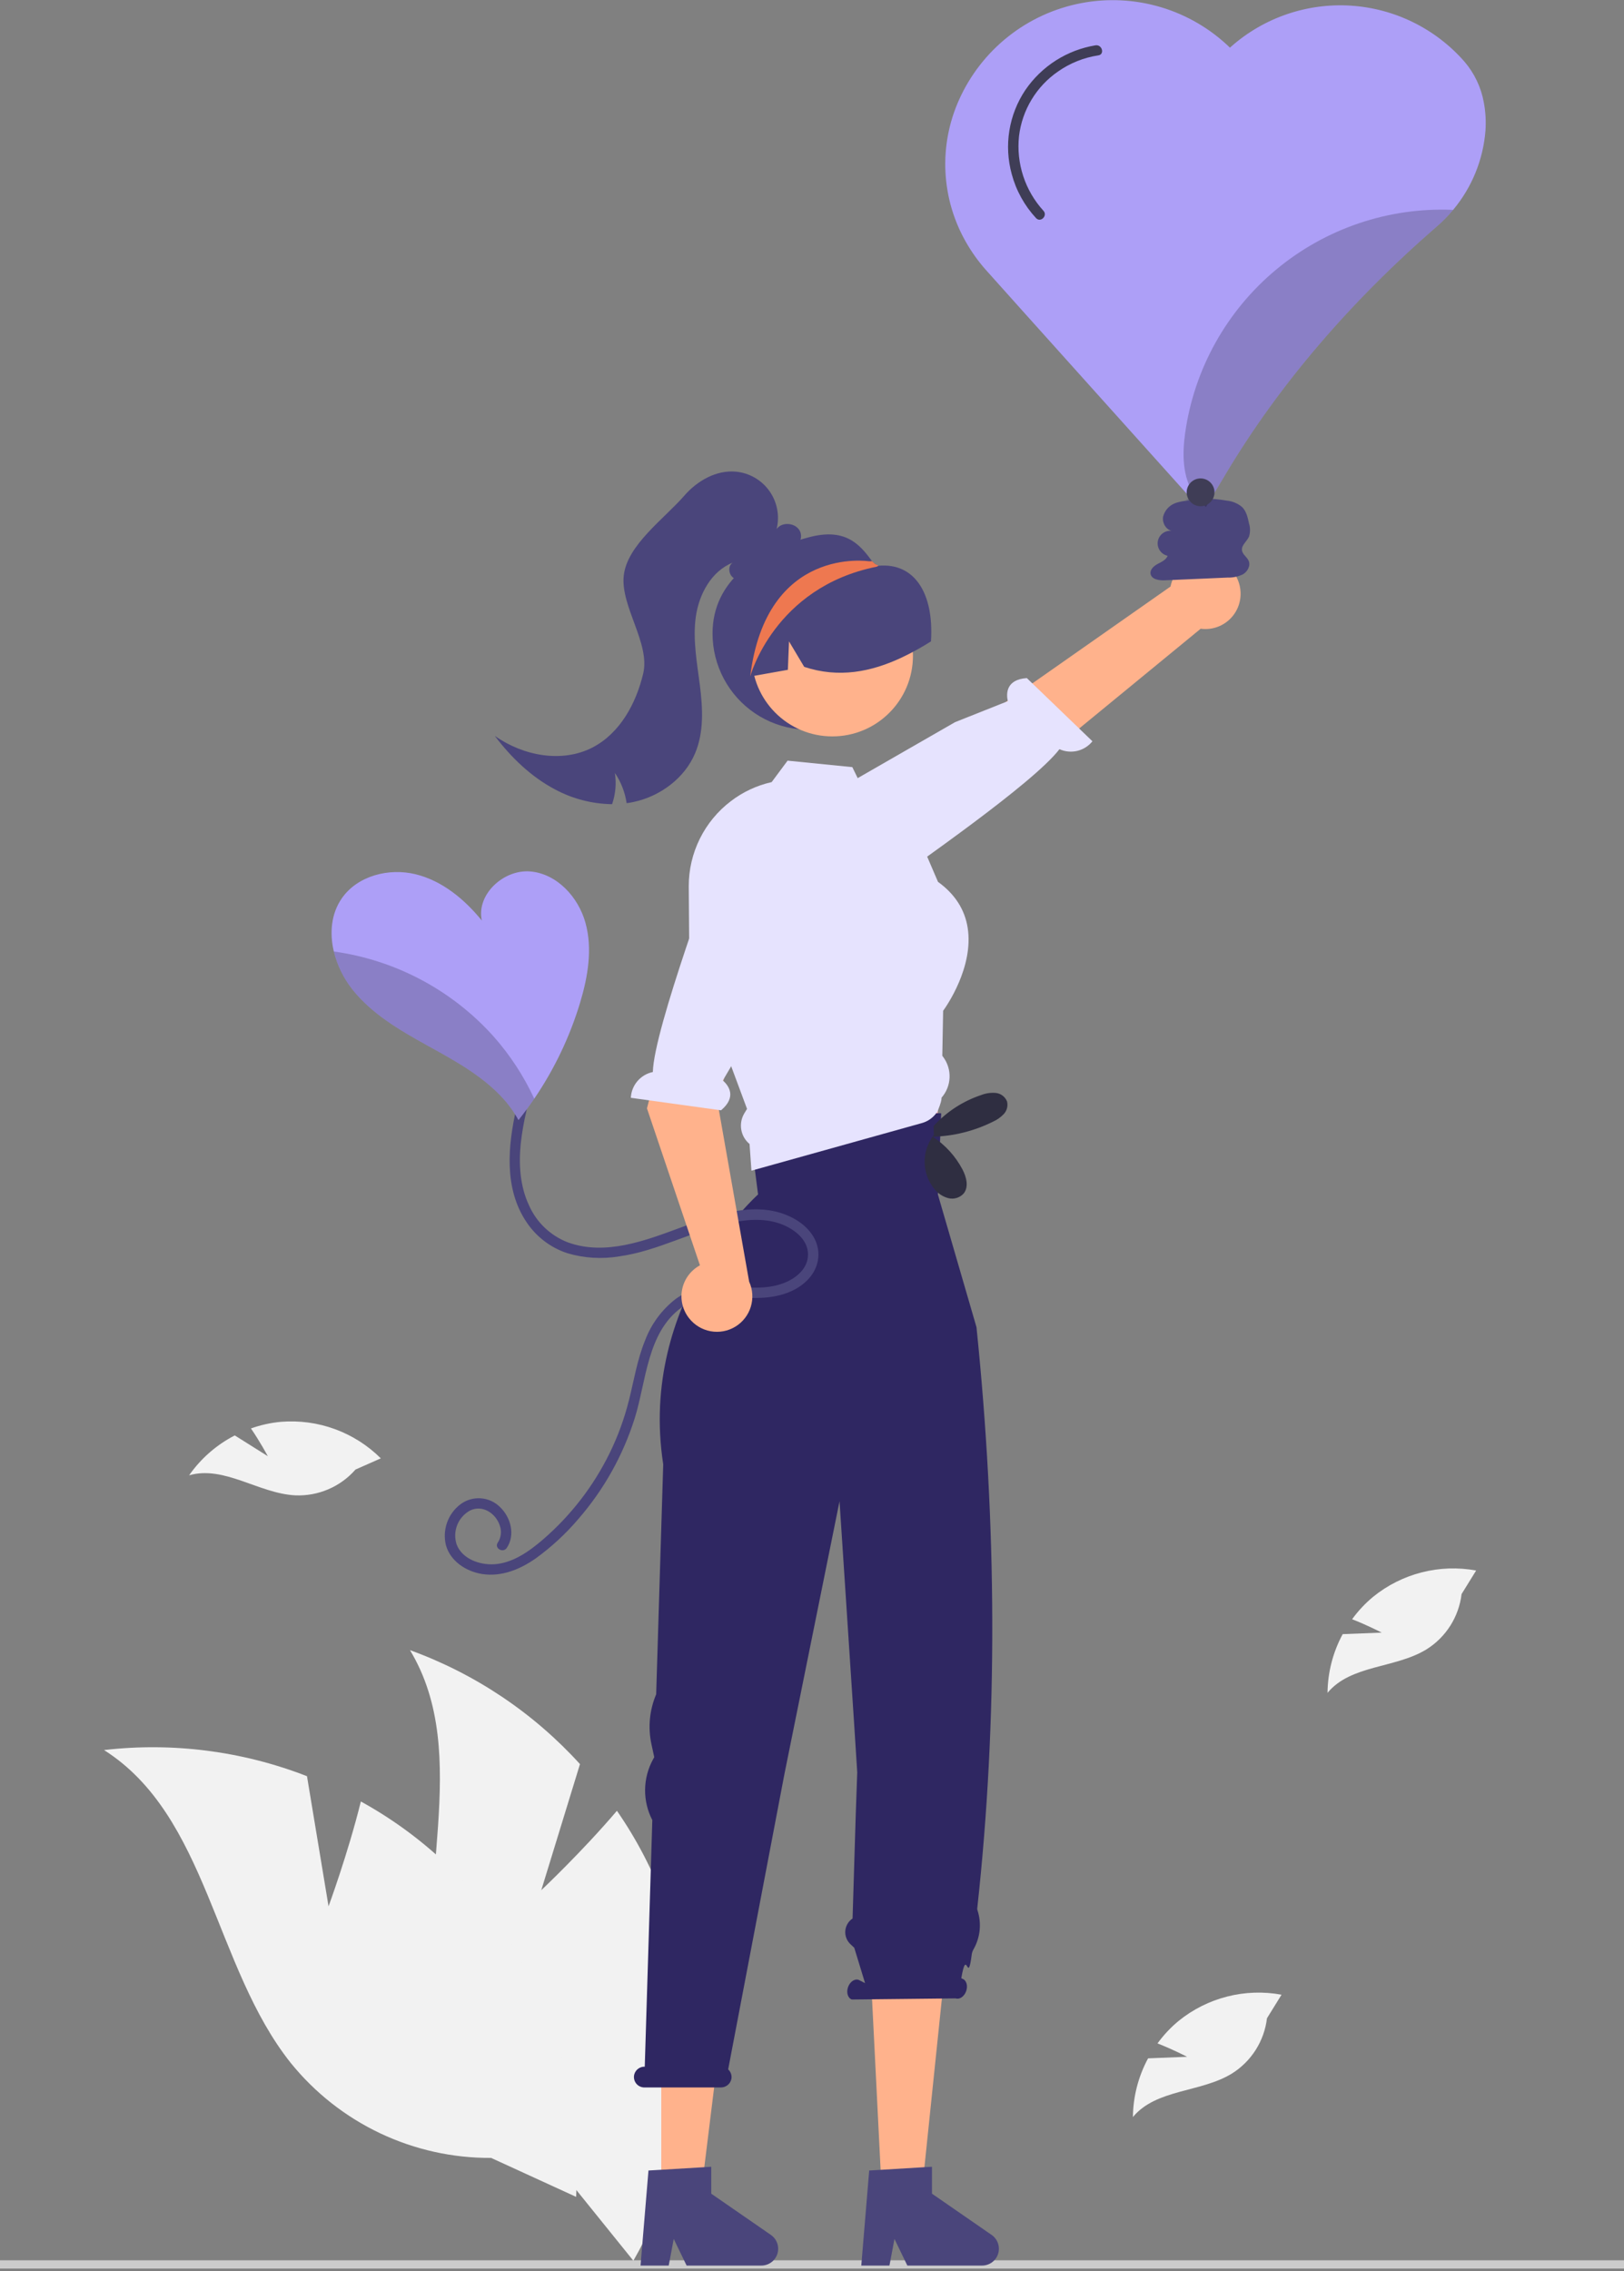 <?xml version="1.0" encoding="UTF-8"?> <svg xmlns="http://www.w3.org/2000/svg" width="332" height="464" viewBox="0 0 332 464" fill="none"><rect x="0" y="0" width="332" height="464" fill="#808080" stroke="none"/><g clip-path="url(#clip0_207_398)"><path d="M389 462.659C389 462.77 388.979 462.881 388.936 462.983C388.894 463.086 388.832 463.179 388.753 463.258C388.675 463.336 388.581 463.399 388.478 463.441C388.376 463.483 388.266 463.505 388.155 463.505H-63.155C-63.379 463.505 -63.594 463.416 -63.752 463.257C-63.911 463.099 -64 462.884 -64 462.659C-64 462.435 -63.911 462.22 -63.752 462.062C-63.594 461.903 -63.379 461.814 -63.155 461.814H388.155C388.266 461.814 388.376 461.835 388.478 461.878C388.581 461.92 388.675 461.982 388.753 462.061C388.832 462.139 388.894 462.233 388.936 462.335C388.979 462.438 389 462.548 389 462.659Z" fill="#CCCCCC"></path><path d="M303.345 20.941C302.788 17.84 301.409 14.945 299.352 12.558C296.427 9.229 292.875 6.509 288.899 4.552C284.922 2.596 280.599 1.442 276.177 1.156C271.755 0.871 267.319 1.459 263.124 2.888C258.929 4.316 255.056 6.557 251.727 9.482L251.443 9.738C247.469 5.886 242.626 3.049 237.322 1.467C232.019 -0.114 226.413 -0.394 220.978 0.651C215.544 1.697 210.442 4.037 206.104 7.474C201.766 10.911 198.321 15.343 196.061 20.394C193.983 25.016 193.031 30.065 193.281 35.127C193.532 40.188 194.979 45.119 197.503 49.513C198.635 51.495 199.965 53.356 201.474 55.069C203.03 56.844 245.028 103.567 245.447 104.036C245.497 104.095 245.56 104.141 245.63 104.173C245.699 104.205 245.775 104.221 245.852 104.221C245.867 104.221 245.888 104.214 245.909 104.214C245.939 104.214 245.968 104.206 245.994 104.193C246.133 104.159 246.253 104.072 246.328 103.951L246.549 103.589L246.811 103.141L250.697 96.648C261.474 78.639 276.002 61.647 293.882 46.146C295.034 45.146 296.101 44.053 297.072 42.878C300.898 38.304 303.207 32.654 303.679 26.709C303.814 24.78 303.702 22.842 303.345 20.941Z" fill="#AD9FF7"></path><path d="M110.658 386.197L118.568 360.437C109.051 349.963 97.121 341.971 83.814 337.153C96.815 358.692 84.218 386.789 89.467 411.393C91.163 419.054 94.562 426.236 99.41 432.405C104.259 438.574 110.434 443.573 117.478 447.032L129.481 461.904C135.773 450.91 139.607 438.683 140.719 426.065C141.831 413.447 140.194 400.737 135.922 388.812C133.458 382.146 130.165 375.817 126.12 369.974C118.988 378.359 110.658 386.197 110.658 386.197Z" fill="#F2F2F2"></path><path d="M67.166 389.488L62.758 362.905C49.568 357.774 35.326 355.941 21.268 357.564C42.51 371.044 43.765 401.81 59.436 421.491C64.371 427.591 70.616 432.503 77.707 435.863C84.798 439.222 92.555 440.942 100.401 440.897L117.777 448.855C118.506 436.208 116.485 423.555 111.853 411.765C107.22 399.975 100.087 389.33 90.945 380.562C85.767 375.694 79.997 371.498 73.771 368.072C71.126 378.758 67.166 389.488 67.166 389.488Z" fill="#F2F2F2"></path><path d="M154 215.163L151.816 220.242L155.385 238.283L191.797 233.22L191.506 211.222L190.775 206.403L154 215.163Z" fill="#FFB6B6"></path><path d="M135.188 448.975H143.221L147.043 417.991H135.188V448.975Z" fill="#FFB28C"></path><path d="M157.6 456.634L145.402 448.207V442.705L143.984 442.793L135.187 443.317L132.569 443.47L130.949 462.894H136.71L137.733 457.456L140.367 462.894H155.65C156.382 462.893 157.095 462.659 157.684 462.225C158.274 461.791 158.709 461.18 158.927 460.481C159.144 459.782 159.133 459.032 158.894 458.34C158.656 457.648 158.202 457.05 157.6 456.634Z" fill="#4A457B"></path><path d="M180.31 448.976H188.344L193.069 403.359L177.975 402.457L180.31 448.976Z" fill="#FFB28C"></path><path d="M202.725 456.634L190.527 448.207V442.705L188.981 442.793L180.03 443.333L177.694 443.47L176.074 462.894H181.834L182.858 457.456L185.492 462.894H200.775C201.507 462.893 202.22 462.659 202.809 462.225C203.399 461.791 203.834 461.18 204.052 460.481C204.269 459.782 204.258 459.032 204.019 458.34C203.781 457.648 203.327 457.05 202.725 456.634Z" fill="#4A457B"></path><path d="M131.779 422.255H131.81L133.355 371.875C132.355 369.946 131.848 367.801 131.878 365.629C131.908 363.457 132.475 361.326 133.528 359.426L133.749 359.025L133.176 356.367C132.439 352.951 132.777 349.392 134.143 346.176L135.585 299.18C130.436 265.81 154.975 244.047 154.975 244.047L152.719 226.557L192.41 227.459L191.734 244.047L199.626 271.162C203.78 311.626 204.027 351.267 199.778 389.962C199.769 390.074 199.786 390.185 199.826 390.289C200.257 391.6 200.409 392.987 200.272 394.36C200.134 395.733 199.711 397.062 199.029 398.261C198.852 398.567 198.73 398.902 198.669 399.25C197.794 406.034 197.68 397.453 196.52 404.177L196.746 404.291C197.558 404.571 197.907 405.697 197.524 406.805C197.142 407.914 196.173 408.585 195.36 408.304L174.143 408.531C173.33 408.251 172.981 407.125 173.364 406.016C173.746 404.908 174.715 404.237 175.528 404.517L176.848 405.185L174.64 397.96L173.866 397.237C173.495 396.891 173.207 396.465 173.024 395.992C172.841 395.519 172.767 395.01 172.808 394.505C172.849 393.999 173.004 393.509 173.261 393.072C173.519 392.634 173.871 392.261 174.293 391.979L174.935 371.003L175.247 362.123L174.604 352.049L171.628 306.736L160.365 362.458L148.86 422.816C149.128 423.058 149.33 423.365 149.445 423.708C149.561 424.05 149.586 424.417 149.519 424.772C149.414 425.268 149.138 425.712 148.741 426.027C148.344 426.343 147.849 426.511 147.342 426.501H131.723C131.395 426.501 131.073 426.425 130.779 426.279C130.486 426.134 130.23 425.923 130.032 425.662C129.834 425.401 129.698 425.098 129.636 424.777C129.574 424.455 129.587 424.124 129.674 423.808C129.806 423.354 130.084 422.956 130.464 422.676C130.844 422.395 131.306 422.247 131.779 422.255Z" fill="#2F2762"></path><path d="M145.668 129.436C145.667 132.652 146.455 135.82 147.964 138.661C149.473 141.502 151.656 143.928 154.322 145.729C156.988 147.529 160.054 148.647 163.253 148.985C166.452 149.323 169.685 148.871 172.668 147.668C175.651 146.465 178.293 144.548 180.363 142.085C182.432 139.623 183.866 136.69 184.537 133.544C185.208 130.398 185.097 127.136 184.213 124.043C183.329 120.95 181.7 118.122 179.467 115.806L179.373 115.712C179.216 115.547 179.059 115.382 178.893 115.224L178.89 115.224L178.888 115.222L178.886 115.219L178.886 115.216C178.66 115.052 178.452 114.865 178.265 114.658C175.612 110.951 172.604 107.843 165.319 109.785C154.83 112.581 145.668 118.581 145.668 129.436Z" fill="#4A457B"></path><path d="M253.613 121.024C253.657 122.075 253.471 123.124 253.066 124.095C252.662 125.067 252.049 125.938 251.272 126.647C250.494 127.356 249.571 127.886 248.566 128.199C247.562 128.513 246.501 128.603 245.458 128.462L194.78 170.053L187.039 156.448L239.288 119.843C239.641 118.107 240.618 116.56 242.035 115.496C243.451 114.432 245.209 113.925 246.975 114.071C248.741 114.216 250.392 115.005 251.615 116.286C252.838 117.568 253.549 119.253 253.613 121.024Z" fill="#FFB28C"></path><path d="M173.382 182.319C173.382 182.319 175.033 185.745 181.454 180.879C186.595 176.983 211.135 160.176 216.587 153.072C217.73 153.589 219.013 153.71 220.234 153.418C221.455 153.125 222.543 152.434 223.328 151.455L209.92 138.546C205.713 138.83 205.67 141.645 206.03 143.262L195.255 147.544L167.189 163.668L172.145 179.864L173.382 182.319Z" fill="#E6E3FE"></path><path d="M170.16 150.46C179.26 150.46 186.638 143.083 186.638 133.982C186.638 124.882 179.26 117.504 170.16 117.504C161.059 117.504 153.682 124.882 153.682 133.982C153.682 143.083 161.059 150.46 170.16 150.46Z" fill="#FFB28C"></path><path d="M192.637 215.717L192.807 206.525C193.475 205.606 199.082 197.59 197.826 189.582C197.238 185.812 195.191 182.646 191.759 180.18L189.544 175.024L186.265 167.403L176.67 161.691L175.34 158.984L174.245 156.736L161.008 155.415L157.745 159.806L157.681 159.814C154.683 160.495 151.866 161.814 149.423 163.681C146.741 165.716 144.567 168.345 143.071 171.361C141.575 174.378 140.799 177.7 140.803 181.067L140.883 191.749L140.899 193.28L140.907 194.762L149.165 216.99L149.479 217.852L152.718 226.561L152.162 227.479C151.564 228.479 151.343 229.659 151.539 230.807C151.736 231.956 152.337 232.996 153.234 233.739L153.62 239.185L154.321 238.992L158.309 237.88L188.472 229.461C189.608 229.144 190.611 228.468 191.332 227.536C191.358 227.502 191.382 227.467 191.405 227.431C191.524 227.283 191.629 227.123 191.719 226.955C192.404 225.223 192.476 224.756 192.484 224.273C193.486 223.132 194.064 221.681 194.123 220.165C194.181 218.648 193.717 217.157 192.807 215.942L192.637 215.717Z" fill="#E6E3FE"></path><path d="M152.915 138.302C153.064 138.279 153.214 138.247 153.363 138.224C155.933 137.768 158.504 137.32 161.066 136.856L161.302 131.047L164.407 136.251C171.489 138.601 178.115 137.273 184.348 134.341C186.404 133.365 188.399 132.265 190.322 131.047C190.955 121.224 186.984 114.934 179.593 115.594C179.323 115.618 179.129 115.342 178.893 115.224L178.89 115.224L178.888 115.222L178.886 115.22L178.886 115.217C178.485 115.028 178.076 114.847 177.667 114.682C174.467 113.432 170.978 113.115 167.605 113.769C164.232 114.423 161.114 116.021 158.614 118.376C153.583 123.179 151.319 131.11 152.915 138.302Z" fill="#4A457B"></path><path d="M163.65 110.259C163.485 110.827 163.159 111.334 162.712 111.721C162.264 112.107 161.714 112.355 161.128 112.434C158.913 115.173 156.375 118.074 152.903 118.621C151.91 118.832 150.875 118.653 150.011 118.122C149.905 118.056 149.808 117.977 149.72 117.888C148.899 117.107 148.834 115.536 149.809 114.948C145.443 116.68 142.889 121.393 142.244 126.041C141.6 130.69 142.494 135.387 143.082 140.043C143.67 144.7 143.928 149.59 142.099 153.916C139.94 159.016 134.977 162.682 129.564 163.85C129.08 163.955 128.597 164.043 128.105 164.1C127.779 161.888 126.958 159.779 125.704 157.928C126.036 160.07 125.84 162.26 125.132 164.309C121.061 164.253 117.063 163.219 113.475 161.296C108.569 158.71 104.484 154.762 101.141 150.339C106.901 154.424 114.861 155.955 121.128 152.724C126.736 149.824 130.047 143.733 131.497 137.594C132.947 131.447 126.852 123.916 127.513 117.64C128.181 111.364 135.751 106.037 139.892 101.276C142.534 98.239 146.433 95.991 150.454 96.37C151.811 96.499 153.125 96.92 154.306 97.603C155.486 98.285 156.506 99.215 157.295 100.327C158.084 101.44 158.624 102.709 158.878 104.049C159.132 105.389 159.095 106.768 158.768 108.092C159.912 106.472 162.868 106.827 163.602 108.672C163.798 109.18 163.815 109.74 163.65 110.259Z" fill="#4A457B"></path><path d="M153.363 138.224C153.363 138.224 158.245 120.004 179.169 115.798C179.192 115.79 179.271 115.759 179.373 115.712C179.436 115.673 179.515 115.633 179.593 115.594C179.357 115.46 179.129 115.342 178.894 115.224L178.891 115.224L178.888 115.222L178.886 115.22L178.886 115.217C178.681 115.028 178.477 114.839 178.265 114.659L177.667 114.682C177.667 114.682 156.672 111.357 153.363 138.224Z" fill="#EE7850"></path><path d="M205.875 225.051C205.688 224.576 205.374 224.163 204.967 223.855C204.561 223.547 204.078 223.357 203.571 223.306C202.554 223.217 201.531 223.365 200.581 223.738C196.854 224.98 193.508 227.155 190.861 230.058L190.906 231.902C189.663 233.487 189 235.45 189.026 237.465C189.052 239.479 189.767 241.424 191.051 242.976C191.776 243.87 192.766 244.51 193.877 244.806C194.433 244.945 195.016 244.93 195.564 244.765C196.113 244.6 196.606 244.289 196.993 243.867C198.106 242.51 197.568 240.467 196.749 238.914C195.32 236.214 193.229 233.92 190.671 232.249C194.942 232.14 199.137 231.097 202.962 229.194C203.81 228.823 204.575 228.286 205.211 227.616C205.526 227.277 205.752 226.865 205.867 226.417C205.983 225.969 205.986 225.5 205.875 225.051Z" fill="#2F2E41"></path><path d="M282.463 333.568L274.49 333.883C272.496 337.57 271.432 341.687 271.391 345.878C276.135 340.133 285.221 340.898 291.582 337.019C293.557 335.794 295.23 334.14 296.479 332.18C297.727 330.22 298.519 328.004 298.795 325.697L301.774 320.885C298.085 320.204 294.292 320.332 290.657 321.258C287.022 322.185 283.63 323.888 280.717 326.252C279.096 327.594 277.65 329.134 276.414 330.838C279.457 332.009 282.463 333.568 282.463 333.568Z" fill="#F2F2F2"></path><path d="M242.68 420.236L234.706 420.552C232.713 424.238 231.649 428.356 231.607 432.546C236.351 426.802 245.438 427.567 251.799 423.687C253.774 422.462 255.447 420.808 256.696 418.848C257.944 416.889 258.736 414.673 259.011 412.365L261.99 407.553C258.301 406.873 254.509 407 250.873 407.927C247.238 408.853 243.847 410.557 240.934 412.92C239.313 414.262 237.867 415.803 236.631 417.506C239.673 418.677 242.68 420.236 242.68 420.236Z" fill="#F2F2F2"></path><path d="M54.752 297.525L47.994 293.282C44.266 295.198 41.063 297.995 38.662 301.43C45.822 299.369 52.888 305.132 60.328 305.523C62.65 305.627 64.965 305.207 67.102 304.295C69.24 303.383 71.144 302.001 72.675 300.253L77.851 297.964C75.191 295.319 71.989 293.282 68.466 291.994C64.943 290.705 61.182 290.196 57.443 290.501C55.347 290.693 53.284 291.148 51.302 291.855C53.151 294.54 54.752 297.525 54.752 297.525Z" fill="#F2F2F2"></path><path d="M253.903 112.463C253.744 111.395 254.902 110.634 255.336 109.645C255.614 108.762 255.614 107.816 255.335 106.933C255.085 105.735 254.797 104.463 253.929 103.599C253.042 102.854 251.95 102.396 250.796 102.286C247.993 101.797 245.131 101.746 242.312 102.136L244.45 102.266C243.104 102.18 241.753 102.337 240.462 102.729C239.818 102.932 239.236 103.294 238.768 103.781C238.301 104.268 237.963 104.864 237.786 105.516C237.521 106.836 238.424 108.381 239.765 108.494C239.095 108.358 238.399 108.492 237.828 108.868C237.257 109.243 236.857 109.83 236.717 110.499C236.577 111.168 236.707 111.865 237.08 112.438C237.452 113.011 238.036 113.414 238.704 113.558C238.396 114.392 237.478 114.791 236.692 115.207C235.906 115.624 235.079 116.337 235.211 117.217C235.387 118.379 236.941 118.618 238.115 118.567L250.905 118.009C252.006 118.048 253.1 117.821 254.095 117.346C255.043 116.793 255.704 115.582 255.266 114.575C254.928 113.798 254.028 113.301 253.903 112.463Z" fill="#4A457B"></path><path d="M105.577 226.368C103.82 234.09 102.984 242.844 107.672 249.754C109.665 252.719 112.589 254.934 115.982 256.05C119.417 257.068 123.039 257.291 126.572 256.7C134.568 255.592 141.674 251.428 149.538 249.811C153.008 249.097 156.691 248.861 160.032 250.234C162.535 251.263 165.171 253.332 165.183 256.283C165.195 259.314 162.563 261.325 159.946 262.257C156.453 263.5 152.823 263.019 149.2 262.862C145.299 262.693 141.32 263.046 138.078 265.436C135.291 267.612 133.153 270.51 131.897 273.816C130.268 277.771 129.606 282.022 128.565 286.147C127.634 289.857 126.316 293.458 124.635 296.893C121.335 303.625 116.709 309.621 111.035 314.521C108.236 316.929 104.836 319.383 101.014 319.604C98.066 319.774 94.483 318.535 93.347 315.549C92.925 314.26 92.966 312.864 93.464 311.602C93.961 310.34 94.884 309.292 96.072 308.638C98.599 307.363 101.35 309.181 102.166 311.677C102.38 312.253 102.455 312.871 102.384 313.48C102.314 314.09 102.1 314.675 101.76 315.186C100.994 316.328 102.84 317.396 103.601 316.262C105.367 313.628 104.444 310.085 102.28 307.974C101.225 306.898 99.814 306.243 98.311 306.131C96.807 306.019 95.315 306.458 94.111 307.366C92.861 308.318 91.916 309.614 91.392 311.095C90.868 312.577 90.787 314.179 91.161 315.705C92.07 318.985 95.292 321.071 98.51 321.588C102.485 322.226 106.309 320.664 109.517 318.408C112.736 316.085 115.662 313.381 118.233 310.357C123.46 304.346 127.389 297.32 129.774 289.721C132.12 282.204 132.291 272.274 139.261 267.197C142.848 264.585 147.243 264.875 151.448 265.114C155.16 265.326 158.781 265.288 162.187 263.607C164.999 262.219 167.268 259.658 167.315 256.395C167.362 253.1 165.023 250.452 162.267 248.951C154.987 244.986 146.245 248.184 139.093 250.832C131.901 253.496 123.689 256.623 116.045 253.819C112.517 252.449 109.677 249.735 108.147 246.273C106.296 242.348 106.033 237.894 106.46 233.634C106.713 231.379 107.104 229.142 107.632 226.935C107.936 225.599 105.882 225.029 105.577 226.368Z" fill="#4A457B"></path><path d="M140.874 269.339C140.219 268.515 139.754 267.558 139.509 266.534C139.265 265.511 139.248 264.446 139.459 263.415C139.671 262.384 140.106 261.413 140.733 260.568C141.361 259.724 142.166 259.027 143.093 258.527L132.26 226.457L141.105 192.47L155.369 198.919L146.567 224.554L153.152 261.867C153.889 263.479 154.008 265.304 153.488 266.998C152.969 268.692 151.845 270.136 150.332 271.057C148.819 271.978 147.02 272.312 145.277 271.995C143.533 271.679 141.967 270.734 140.874 269.339Z" fill="#FFB28C"></path><path d="M153.931 164.467C153.931 164.467 150.581 162.668 148.251 170.38C146.386 176.555 133.692 210.078 133.463 219.03C132.234 219.285 131.125 219.941 130.31 220.896C129.495 221.851 129.021 223.049 128.963 224.303L147.399 226.855C150.634 224.15 149.013 221.848 147.771 220.752L154.05 210.116L167.175 181.402L156.376 165.725L153.931 164.467Z" fill="#E6E3FE"></path><path d="M118.64 204.707C116.533 211.743 113.356 218.414 109.221 224.484C108.198 225.976 107.123 227.43 105.995 228.846C105.119 227.254 104.058 225.771 102.834 224.427C98.536 219.703 92.775 216.613 87.184 213.516C81.593 210.418 75.917 207.094 71.967 202.071C70.195 199.81 68.926 197.197 68.245 194.406C67.35 190.62 67.691 186.67 69.9 183.509C73.111 178.912 79.512 177.293 84.953 178.621C90.402 179.949 94.963 183.736 98.501 188.083C97.343 182.741 102.976 177.584 108.425 178.053C113.874 178.529 118.243 183.288 119.692 188.559C121.148 193.824 120.203 199.464 118.64 204.707Z" fill="#AD9FF7"></path><path d="M223.969 9.259C221.082 9.731 218.321 10.784 215.853 12.354C213.385 13.925 211.262 15.981 209.613 18.398C207.942 20.892 206.828 23.718 206.348 26.682C205.868 29.647 206.034 32.68 206.833 35.574C207.731 38.931 209.436 42.016 211.8 44.562C212.737 45.568 214.241 44.059 213.307 43.055C211.445 41.013 210.038 38.598 209.178 35.971C208.319 33.344 208.026 30.565 208.32 27.817C208.636 25.175 209.511 22.631 210.886 20.354C212.261 18.077 214.106 16.119 216.296 14.61C218.751 12.889 221.571 11.761 224.536 11.314C225.887 11.111 225.313 9.057 223.969 9.259Z" fill="#3F3D56"></path><g opacity="0.2"><path d="M297.072 42.878C296.101 44.053 295.034 45.146 293.882 46.146C276.002 61.647 261.474 78.639 250.697 96.648L246.811 103.141L246.548 103.589C245.633 102.899 244.834 102.067 244.183 101.123C241.696 97.507 241.682 92.755 242.293 88.407C244.141 75.371 250.773 63.489 260.898 55.074C271.024 46.658 283.918 42.311 297.072 42.878Z" fill="black"></path></g><g opacity="0.2"><path d="M109.222 224.484C108.199 225.976 107.124 227.43 105.997 228.846C105.121 227.254 104.059 225.771 102.835 224.427C98.537 219.703 92.776 216.613 87.185 213.515C81.594 210.418 75.918 207.093 71.969 202.071C70.196 199.81 68.927 197.197 68.246 194.406C80.814 196.148 92.363 202.275 100.853 211.704C104.253 215.532 107.072 219.838 109.222 224.484Z" fill="black"></path></g><path d="M245.439 103.432C247.009 103.432 248.281 102.16 248.281 100.591C248.281 99.021 247.009 97.749 245.439 97.749C243.87 97.749 242.598 99.021 242.598 100.591C242.598 102.16 243.87 103.432 245.439 103.432Z" fill="#3F3D56"></path></g><defs><clipPath id="clip0_207_398"><rect width="332" height="464" fill="white"></rect></clipPath></defs></svg> 